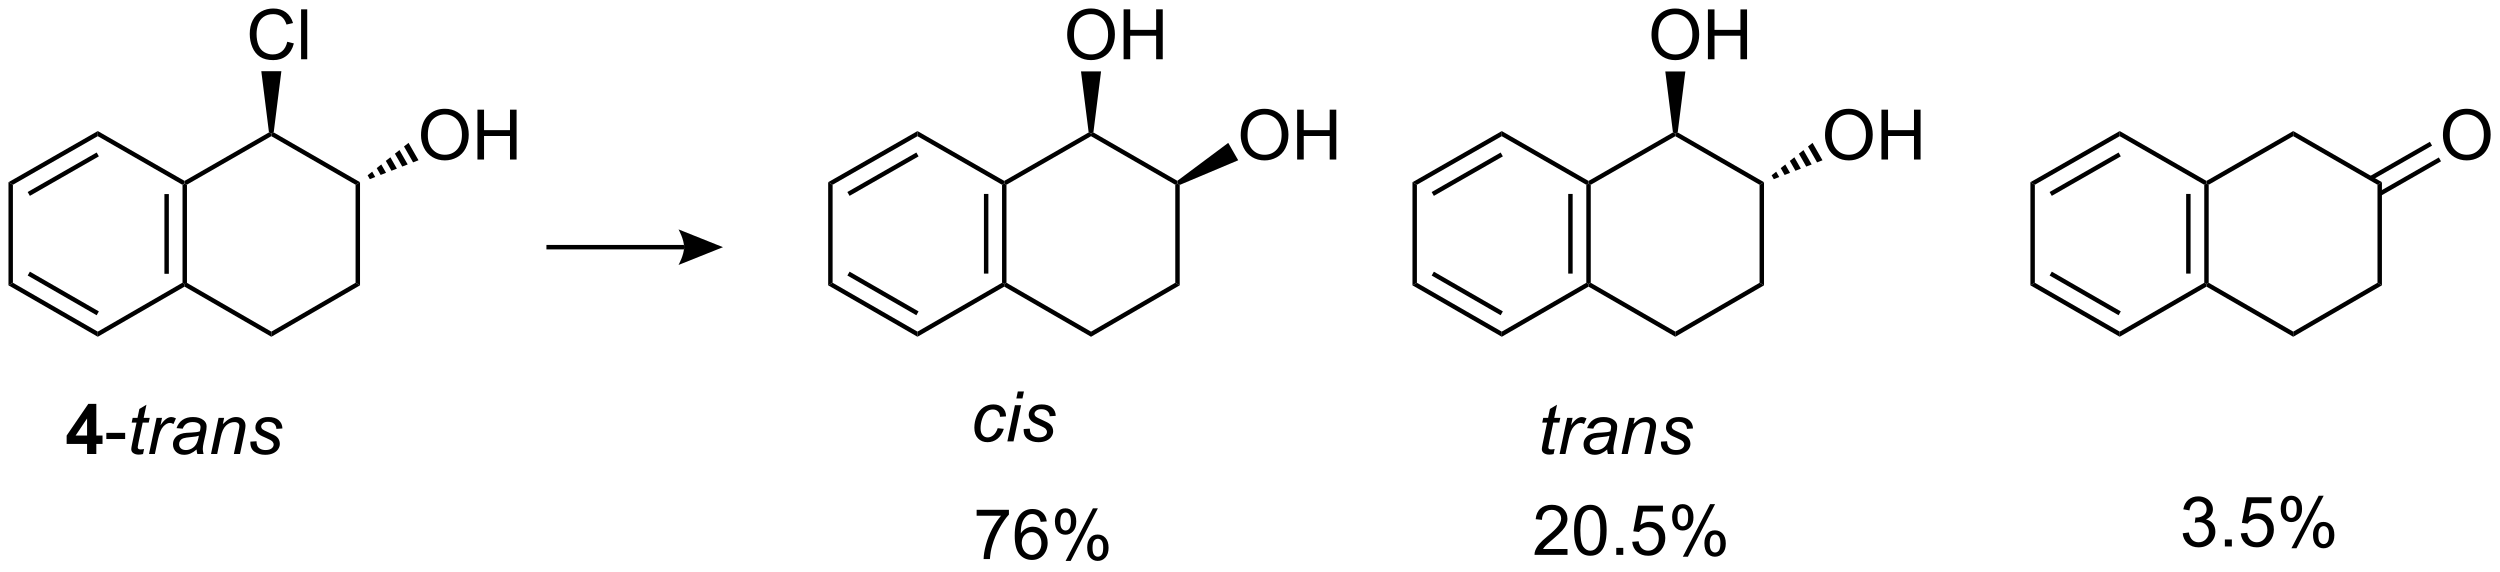 <?xml version="1.0" encoding="UTF-8"?>
<!DOCTYPE svg PUBLIC '-//W3C//DTD SVG 1.0//EN'
          'http://www.w3.org/TR/2001/REC-SVG-20010904/DTD/svg10.dtd'>
<svg stroke-dasharray="none" shape-rendering="auto" xmlns="http://www.w3.org/2000/svg" font-family="'Dialog'" text-rendering="auto" width="787" fill-opacity="1" color-interpolation="auto" color-rendering="auto" preserveAspectRatio="xMidYMid meet" font-size="12px" viewBox="0 0 787 180" fill="black" xmlns:xlink="http://www.w3.org/1999/xlink" stroke="black" image-rendering="auto" stroke-miterlimit="10" stroke-linecap="square" stroke-linejoin="miter" font-style="normal" stroke-width="1" height="180" stroke-dashoffset="0" font-weight="normal" stroke-opacity="1"
><!--Generated by the Batik Graphics2D SVG Generator--><defs id="genericDefs"
  /><g
  ><defs id="defs1"
    ><clipPath clipPathUnits="userSpaceOnUse" id="clipPath1"
      ><path d="M0.633 1.598 L295.647 1.598 L295.647 68.813 L0.633 68.813 L0.633 1.598 Z"
      /></clipPath
      ><clipPath clipPathUnits="userSpaceOnUse" id="clipPath2"
      ><path d="M29.231 14.848 L29.231 80.194 L316.042 80.194 L316.042 14.848 Z"
      /></clipPath
    ></defs
    ><g transform="scale(2.667,2.667) translate(-0.633,-1.598) matrix(1.029,0,0,1.029,-29.434,-13.675)"
    ><path d="M50.157 36.05 L50.412 35.903 L50.667 36.05 L50.667 47.299 L50.412 47.446 L50.157 47.299 ZM48.079 37.105 L48.079 46.247 L48.589 46.247 L48.589 37.105 Z" stroke="none" clip-path="url(#clipPath2)"
    /></g
    ><g transform="matrix(2.743,0,0,2.743,-80.179,-40.727)"
    ><path d="M50.412 47.741 L50.412 47.446 L50.667 47.299 L60.37 52.907 L60.37 53.497 Z" stroke="none" clip-path="url(#clipPath2)"
    /></g
    ><g transform="matrix(2.743,0,0,2.743,-80.179,-40.727)"
    ><path d="M60.37 53.497 L60.37 52.907 L70.038 47.299 L70.548 47.593 Z" stroke="none" clip-path="url(#clipPath2)"
    /></g
    ><g transform="matrix(2.743,0,0,2.743,-80.179,-40.727)"
    ><path d="M70.548 47.593 L70.038 47.299 L70.038 36.05 L70.548 35.755 Z" stroke="none" clip-path="url(#clipPath2)"
    /></g
    ><g transform="matrix(2.743,0,0,2.743,-80.179,-40.727)"
    ><path d="M70.548 35.755 L70.038 36.05 L60.37 30.476 L60.37 30.182 L60.642 30.044 Z" stroke="none" clip-path="url(#clipPath2)"
    /></g
    ><g transform="matrix(2.743,0,0,2.743,-80.179,-40.727)"
    ><path d="M50.667 36.05 L50.412 35.903 L50.412 35.608 L60.098 30.044 L60.37 30.182 L60.37 30.476 Z" stroke="none" clip-path="url(#clipPath2)"
    /></g
    ><g transform="matrix(2.743,0,0,2.743,-80.179,-40.727)"
    ><path d="M62.198 19.64 L62.956 19.831 Q62.719 20.765 62.099 21.258 Q61.479 21.747 60.586 21.747 Q59.659 21.747 59.078 21.37 Q58.5 20.992 58.196 20.279 Q57.893 19.562 57.893 18.742 Q57.893 17.846 58.235 17.182 Q58.578 16.515 59.209 16.169 Q59.839 15.823 60.597 15.823 Q61.456 15.823 62.042 16.26 Q62.628 16.698 62.86 17.492 L62.112 17.666 Q61.914 17.041 61.534 16.758 Q61.157 16.471 60.581 16.471 Q59.922 16.471 59.477 16.789 Q59.034 17.104 58.854 17.638 Q58.675 18.172 58.675 18.737 Q58.675 19.469 58.888 20.013 Q59.102 20.557 59.55 20.828 Q60 21.096 60.524 21.096 Q61.159 21.096 61.599 20.729 Q62.042 20.362 62.198 19.64 ZM63.785 21.648 L63.785 15.922 L64.489 15.922 L64.489 21.648 L63.785 21.648 Z" stroke="none" clip-path="url(#clipPath2)"
    /></g
    ><g transform="matrix(2.743,0,0,2.743,-80.179,-40.727)"
    ><path d="M60.642 30.044 L60.37 30.182 L60.098 30.044 L59.219 23.018 L61.521 23.018 Z" stroke="none" clip-path="url(#clipPath2)"
    /></g
    ><g transform="matrix(2.743,0,0,2.743,-80.179,-40.727)"
    ><path d="M77.549 30.368 Q77.549 28.941 78.315 28.136 Q79.08 27.329 80.291 27.329 Q81.083 27.329 81.718 27.709 Q82.356 28.087 82.69 28.764 Q83.026 29.441 83.026 30.3 Q83.026 31.173 82.674 31.86 Q82.323 32.548 81.677 32.902 Q81.033 33.256 80.286 33.256 Q79.479 33.256 78.841 32.865 Q78.205 32.472 77.877 31.798 Q77.549 31.12 77.549 30.368 ZM78.33 30.378 Q78.33 31.415 78.885 32.011 Q79.442 32.605 80.283 32.605 Q81.138 32.605 81.69 32.003 Q82.244 31.402 82.244 30.298 Q82.244 29.597 82.007 29.076 Q81.77 28.555 81.315 28.269 Q80.862 27.98 80.294 27.98 Q79.489 27.98 78.908 28.535 Q78.33 29.087 78.33 30.378 ZM84.024 33.157 L84.024 27.43 L84.782 27.43 L84.782 29.782 L87.759 29.782 L87.759 27.43 L88.516 27.43 L88.516 33.157 L87.759 33.157 L87.759 30.456 L84.782 30.456 L84.782 33.157 L84.024 33.157 Z" stroke="none" clip-path="url(#clipPath2)"
    /></g
    ><g transform="matrix(2.743,0,0,2.743,-80.179,-40.727)"
    ><path d="M71.421 34.963 L71.943 34.55 L72.295 35.165 L71.674 35.406 ZM72.464 34.136 L72.986 33.723 L73.536 34.684 L72.916 34.925 ZM73.508 33.309 L74.03 32.896 L74.778 34.203 L74.157 34.443 ZM74.552 32.483 L75.073 32.069 L76.019 33.721 L75.398 33.962 ZM75.595 31.656 L76.117 31.243 L77.26 33.24 L76.64 33.481 Z" stroke="none" clip-path="url(#clipPath2)"
    /></g
    ><g transform="matrix(2.743,0,0,2.743,-80.179,-40.727)"
    ><path d="M50.412 35.608 L50.412 35.903 L50.157 36.05 L40.451 30.476 L40.452 29.888 Z" stroke="none" clip-path="url(#clipPath2)"
    /></g
    ><g transform="matrix(2.743,0,0,2.743,-80.179,-40.727)"
    ><path d="M40.452 29.888 L40.451 30.476 L30.713 36.05 L30.203 35.755 ZM40.323 32.35 L32.404 36.883 L32.658 37.326 L40.576 32.792 Z" stroke="none" clip-path="url(#clipPath2)"
    /></g
    ><g transform="matrix(2.743,0,0,2.743,-80.179,-40.727)"
    ><path d="M30.203 35.755 L30.713 36.05 L30.713 47.299 L30.203 47.594 Z" stroke="none" clip-path="url(#clipPath2)"
    /></g
    ><g transform="matrix(2.743,0,0,2.743,-80.179,-40.727)"
    ><path d="M30.203 47.594 L30.713 47.299 L40.451 52.907 L40.452 53.496 ZM32.407 46.468 L40.322 51.027 L40.577 50.584 L32.661 46.025 Z" stroke="none" clip-path="url(#clipPath2)"
    /></g
    ><g transform="matrix(2.743,0,0,2.743,-80.179,-40.727)"
    ><path d="M50.157 47.299 L50.412 47.446 L50.412 47.741 L40.452 53.496 L40.451 52.907 Z" stroke="none" clip-path="url(#clipPath2)"
    /></g
    ><g transform="matrix(2.743,0,0,2.743,-80.179,-40.727)"
    ><path d="M91.941 43.47 L107.74 43.47 L107.74 42.959 L91.941 42.959 ZM112.204 43.215 L107.102 45.255 C107.102 45.255 107.74 44.107 107.74 43.215 C107.74 42.322 107.102 41.174 107.102 41.174 Z" stroke="none" clip-path="url(#clipPath2)"
    /></g
    ><g transform="matrix(2.743,0,0,2.743,-80.179,-40.727)"
    ><path d="M144.229 36.05 L144.484 35.903 L144.739 36.05 L144.739 47.299 L144.484 47.446 L144.229 47.299 ZM142.151 37.106 L142.151 46.247 L142.661 46.247 L142.661 37.106 Z" stroke="none" clip-path="url(#clipPath2)"
    /></g
    ><g transform="matrix(2.743,0,0,2.743,-80.179,-40.727)"
    ><path d="M144.484 47.741 L144.484 47.446 L144.739 47.299 L154.442 52.907 L154.442 53.497 Z" stroke="none" clip-path="url(#clipPath2)"
    /></g
    ><g transform="matrix(2.743,0,0,2.743,-80.179,-40.727)"
    ><path d="M154.442 53.497 L154.442 52.907 L164.11 47.299 L164.62 47.593 Z" stroke="none" clip-path="url(#clipPath2)"
    /></g
    ><g transform="matrix(2.743,0,0,2.743,-80.179,-40.727)"
    ><path d="M164.62 47.593 L164.11 47.299 L164.11 36.05 L164.365 35.903 L164.62 36.07 Z" stroke="none" clip-path="url(#clipPath2)"
    /></g
    ><g transform="matrix(2.743,0,0,2.743,-80.179,-40.727)"
    ><path d="M164.349 35.599 L164.365 35.903 L164.11 36.05 L154.442 30.479 L154.442 30.185 L154.714 30.047 Z" stroke="none" clip-path="url(#clipPath2)"
    /></g
    ><g transform="matrix(2.743,0,0,2.743,-80.179,-40.727)"
    ><path d="M144.739 36.05 L144.484 35.903 L144.484 35.608 L154.17 30.047 L154.442 30.185 L154.442 30.479 Z" stroke="none" clip-path="url(#clipPath2)"
    /></g
    ><g transform="matrix(2.743,0,0,2.743,-80.179,-40.727)"
    ><path d="M151.705 18.859 Q151.705 17.432 152.471 16.628 Q153.237 15.82 154.447 15.82 Q155.239 15.82 155.875 16.2 Q156.512 16.578 156.846 17.255 Q157.182 17.932 157.182 18.791 Q157.182 19.664 156.83 20.351 Q156.479 21.039 155.833 21.393 Q155.19 21.747 154.442 21.747 Q153.635 21.747 152.997 21.357 Q152.362 20.963 152.033 20.289 Q151.705 19.612 151.705 18.859 ZM152.487 18.87 Q152.487 19.906 153.041 20.503 Q153.598 21.096 154.44 21.096 Q155.294 21.096 155.846 20.495 Q156.4 19.893 156.4 18.789 Q156.4 18.088 156.164 17.568 Q155.927 17.047 155.471 16.76 Q155.018 16.471 154.45 16.471 Q153.645 16.471 153.065 17.026 Q152.487 17.578 152.487 18.87 ZM158.18 21.648 L158.18 15.922 L158.938 15.922 L158.938 18.273 L161.915 18.273 L161.915 15.922 L162.673 15.922 L162.673 21.648 L161.915 21.648 L161.915 18.948 L158.938 18.948 L158.938 21.648 L158.18 21.648 Z" stroke="none" clip-path="url(#clipPath2)"
    /></g
    ><g transform="matrix(2.743,0,0,2.743,-80.179,-40.727)"
    ><path d="M154.714 30.047 L154.442 30.185 L154.17 30.047 L153.291 23.044 L155.593 23.044 Z" stroke="none" clip-path="url(#clipPath2)"
    /></g
    ><g transform="matrix(2.743,0,0,2.743,-80.179,-40.727)"
    ><path d="M171.621 30.371 Q171.621 28.944 172.387 28.139 Q173.153 27.332 174.363 27.332 Q175.155 27.332 175.791 27.712 Q176.429 28.089 176.762 28.767 Q177.098 29.444 177.098 30.303 Q177.098 31.175 176.746 31.863 Q176.395 32.55 175.749 32.904 Q175.106 33.259 174.358 33.259 Q173.551 33.259 172.913 32.868 Q172.278 32.475 171.949 31.8 Q171.621 31.123 171.621 30.371 ZM172.403 30.381 Q172.403 31.418 172.957 32.014 Q173.514 32.608 174.356 32.608 Q175.21 32.608 175.762 32.006 Q176.316 31.404 176.316 30.3 Q176.316 29.6 176.08 29.079 Q175.843 28.558 175.387 28.272 Q174.934 27.983 174.366 27.983 Q173.561 27.983 172.981 28.537 Q172.403 29.089 172.403 30.381 ZM178.096 33.16 L178.096 27.433 L178.854 27.433 L178.854 29.785 L181.831 29.785 L181.831 27.433 L182.589 27.433 L182.589 33.16 L181.831 33.16 L181.831 30.459 L178.854 30.459 L178.854 33.16 L178.096 33.16 Z" stroke="none" clip-path="url(#clipPath2)"
    /></g
    ><g transform="matrix(2.743,0,0,2.743,-80.179,-40.727)"
    ><path d="M164.62 36.07 L164.365 35.903 L164.349 35.599 L170.189 31.244 L171.332 33.242 Z" stroke="none" clip-path="url(#clipPath2)"
    /></g
    ><g transform="matrix(2.743,0,0,2.743,-80.179,-40.727)"
    ><path d="M144.484 35.608 L144.484 35.903 L144.229 36.05 L134.523 30.479 L134.524 29.891 Z" stroke="none" clip-path="url(#clipPath2)"
    /></g
    ><g transform="matrix(2.743,0,0,2.743,-80.179,-40.727)"
    ><path d="M134.524 29.891 L134.523 30.479 L124.785 36.051 L124.275 35.755 ZM134.395 32.352 L126.476 36.883 L126.73 37.326 L134.649 32.795 Z" stroke="none" clip-path="url(#clipPath2)"
    /></g
    ><g transform="matrix(2.743,0,0,2.743,-80.179,-40.727)"
    ><path d="M124.275 35.755 L124.785 36.051 L124.785 47.299 L124.275 47.594 Z" stroke="none" clip-path="url(#clipPath2)"
    /></g
    ><g transform="matrix(2.743,0,0,2.743,-80.179,-40.727)"
    ><path d="M124.275 47.594 L124.785 47.299 L134.523 52.907 L134.524 53.496 ZM126.479 46.468 L134.394 51.027 L134.649 50.584 L126.734 46.025 Z" stroke="none" clip-path="url(#clipPath2)"
    /></g
    ><g transform="matrix(2.743,0,0,2.743,-80.179,-40.727)"
    ><path d="M144.229 47.299 L144.484 47.446 L144.484 47.741 L134.524 53.496 L134.523 52.907 Z" stroke="none" clip-path="url(#clipPath2)"
    /></g
    ><g transform="matrix(2.743,0,0,2.743,-80.179,-40.727)"
    ><path d="M211.283 36.053 L211.539 35.905 L211.794 36.053 L211.794 47.302 L211.539 47.449 L211.283 47.302 ZM209.206 37.108 L209.206 46.25 L209.716 46.25 L209.716 37.108 Z" stroke="none" clip-path="url(#clipPath2)"
    /></g
    ><g transform="matrix(2.743,0,0,2.743,-80.179,-40.727)"
    ><path d="M211.539 47.744 L211.539 47.449 L211.794 47.302 L221.499 52.907 L221.5 53.497 Z" stroke="none" clip-path="url(#clipPath2)"
    /></g
    ><g transform="matrix(2.743,0,0,2.743,-80.179,-40.727)"
    ><path d="M221.5 53.497 L221.499 52.907 L231.167 47.302 L231.677 47.596 Z" stroke="none" clip-path="url(#clipPath2)"
    /></g
    ><g transform="matrix(2.743,0,0,2.743,-80.179,-40.727)"
    ><path d="M231.677 47.596 L231.167 47.302 L231.167 36.053 L231.677 35.758 Z" stroke="none" clip-path="url(#clipPath2)"
    /></g
    ><g transform="matrix(2.743,0,0,2.743,-80.179,-40.727)"
    ><path d="M231.677 35.758 L231.167 36.053 L221.499 30.479 L221.499 30.185 L221.772 30.047 Z" stroke="none" clip-path="url(#clipPath2)"
    /></g
    ><g transform="matrix(2.743,0,0,2.743,-80.179,-40.727)"
    ><path d="M211.794 36.053 L211.539 35.905 L211.539 35.611 L221.227 30.047 L221.499 30.185 L221.499 30.479 Z" stroke="none" clip-path="url(#clipPath2)"
    /></g
    ><g transform="matrix(2.743,0,0,2.743,-80.179,-40.727)"
    ><path d="M218.762 18.862 Q218.762 17.435 219.528 16.63 Q220.294 15.823 221.505 15.823 Q222.296 15.823 222.932 16.203 Q223.57 16.581 223.903 17.258 Q224.239 17.935 224.239 18.794 Q224.239 19.667 223.887 20.354 Q223.536 21.042 222.89 21.396 Q222.247 21.75 221.499 21.75 Q220.692 21.75 220.054 21.359 Q219.419 20.966 219.09 20.292 Q218.762 19.614 218.762 18.862 ZM219.544 18.872 Q219.544 19.909 220.098 20.505 Q220.655 21.099 221.497 21.099 Q222.351 21.099 222.903 20.497 Q223.458 19.896 223.458 18.792 Q223.458 18.091 223.221 17.57 Q222.984 17.049 222.528 16.763 Q222.075 16.474 221.507 16.474 Q220.702 16.474 220.122 17.029 Q219.544 17.581 219.544 18.872 ZM225.238 21.651 L225.238 15.924 L225.995 15.924 L225.995 18.276 L228.972 18.276 L228.972 15.924 L229.73 15.924 L229.73 21.651 L228.972 21.651 L228.972 18.951 L225.995 18.951 L225.995 21.651 L225.238 21.651 Z" stroke="none" clip-path="url(#clipPath2)"
    /></g
    ><g transform="matrix(2.743,0,0,2.743,-80.179,-40.727)"
    ><path d="M221.772 30.047 L221.499 30.185 L221.227 30.047 L220.348 23.047 L222.65 23.047 Z" stroke="none" clip-path="url(#clipPath2)"
    /></g
    ><g transform="matrix(2.743,0,0,2.743,-80.179,-40.727)"
    ><path d="M238.678 30.371 Q238.678 28.944 239.444 28.139 Q240.21 27.332 241.421 27.332 Q242.212 27.332 242.848 27.712 Q243.486 28.089 243.819 28.767 Q244.155 29.444 244.155 30.303 Q244.155 31.175 243.803 31.863 Q243.452 32.55 242.806 32.904 Q242.163 33.259 241.415 33.259 Q240.608 33.259 239.97 32.868 Q239.335 32.475 239.006 31.8 Q238.678 31.123 238.678 30.371 ZM239.46 30.381 Q239.46 31.418 240.014 32.014 Q240.571 32.608 241.413 32.608 Q242.267 32.608 242.819 32.006 Q243.374 31.404 243.374 30.3 Q243.374 29.6 243.137 29.079 Q242.9 28.558 242.444 28.272 Q241.991 27.983 241.423 27.983 Q240.618 27.983 240.038 28.537 Q239.46 29.089 239.46 30.381 ZM245.154 33.16 L245.154 27.433 L245.911 27.433 L245.911 29.785 L248.888 29.785 L248.888 27.433 L249.646 27.433 L249.646 33.16 L248.888 33.16 L248.888 30.459 L245.911 30.459 L245.911 33.16 L245.154 33.16 Z" stroke="none" clip-path="url(#clipPath2)"
    /></g
    ><g transform="matrix(2.743,0,0,2.743,-80.179,-40.727)"
    ><path d="M232.55 34.966 L233.072 34.552 L233.424 35.168 L232.804 35.408 ZM233.594 34.139 L234.115 33.726 L234.666 34.687 L234.045 34.927 ZM234.637 33.312 L235.159 32.899 L235.907 34.205 L235.286 34.446 ZM235.681 32.486 L236.202 32.072 L237.148 33.724 L236.528 33.965 ZM236.724 31.659 L237.246 31.245 L238.39 33.243 L237.769 33.483 Z" stroke="none" clip-path="url(#clipPath2)"
    /></g
    ><g transform="matrix(2.743,0,0,2.743,-80.179,-40.727)"
    ><path d="M211.539 35.611 L211.539 35.905 L211.283 36.053 L201.58 30.479 L201.581 29.891 Z" stroke="none" clip-path="url(#clipPath2)"
    /></g
    ><g transform="matrix(2.743,0,0,2.743,-80.179,-40.727)"
    ><path d="M201.581 29.891 L201.58 30.479 L191.843 36.053 L191.332 35.758 ZM201.452 32.353 L193.533 36.886 L193.787 37.328 L201.706 32.795 Z" stroke="none" clip-path="url(#clipPath2)"
    /></g
    ><g transform="matrix(2.743,0,0,2.743,-80.179,-40.727)"
    ><path d="M191.332 35.758 L191.843 36.053 L191.843 47.301 L191.332 47.596 Z" stroke="none" clip-path="url(#clipPath2)"
    /></g
    ><g transform="matrix(2.743,0,0,2.743,-80.179,-40.727)"
    ><path d="M191.332 47.596 L191.843 47.301 L201.58 52.907 L201.581 53.496 ZM193.536 46.47 L201.451 51.027 L201.706 50.585 L193.79 46.028 Z" stroke="none" clip-path="url(#clipPath2)"
    /></g
    ><g transform="matrix(2.743,0,0,2.743,-80.179,-40.727)"
    ><path d="M211.283 47.302 L211.539 47.449 L211.539 47.744 L201.581 53.496 L201.58 52.907 Z" stroke="none" clip-path="url(#clipPath2)"
    /></g
    ><g transform="matrix(2.743,0,0,2.743,-80.179,-40.727)"
    ><path d="M282.201 36.05 L282.456 35.903 L282.711 36.05 L282.711 47.299 L282.456 47.446 L282.201 47.299 ZM280.123 37.105 L280.123 46.247 L280.633 46.247 L280.633 37.105 Z" stroke="none" clip-path="url(#clipPath2)"
    /></g
    ><g transform="matrix(2.743,0,0,2.743,-80.179,-40.727)"
    ><path d="M282.456 47.741 L282.456 47.446 L282.711 47.299 L292.414 52.907 L292.414 53.497 Z" stroke="none" clip-path="url(#clipPath2)"
    /></g
    ><g transform="matrix(2.743,0,0,2.743,-80.179,-40.727)"
    ><path d="M292.414 53.497 L292.414 52.907 L302.082 47.299 L302.592 47.593 Z" stroke="none" clip-path="url(#clipPath2)"
    /></g
    ><g transform="matrix(2.743,0,0,2.743,-80.179,-40.727)"
    ><path d="M302.592 47.593 L302.082 47.299 L302.082 36.05 L302.592 35.755 Z" stroke="none" clip-path="url(#clipPath2)"
    /></g
    ><g transform="matrix(2.743,0,0,2.743,-80.179,-40.727)"
    ><path d="M302.592 35.755 L302.082 36.05 L292.414 30.476 L292.414 29.888 Z" stroke="none" clip-path="url(#clipPath2)"
    /></g
    ><g transform="matrix(2.743,0,0,2.743,-80.179,-40.727)"
    ><path d="M282.711 36.05 L282.456 35.903 L282.456 35.608 L292.414 29.888 L292.414 30.476 Z" stroke="none" clip-path="url(#clipPath2)"
    /></g
    ><g transform="matrix(2.743,0,0,2.743,-80.179,-40.727)"
    ><path d="M309.593 30.368 Q309.593 28.941 310.359 28.136 Q311.124 27.329 312.335 27.329 Q313.127 27.329 313.762 27.709 Q314.4 28.087 314.734 28.764 Q315.07 29.441 315.07 30.3 Q315.07 31.173 314.718 31.86 Q314.367 32.548 313.721 32.902 Q313.077 33.256 312.33 33.256 Q311.523 33.256 310.885 32.865 Q310.249 32.472 309.921 31.798 Q309.593 31.12 309.593 30.368 ZM310.374 30.378 Q310.374 31.415 310.929 32.011 Q311.486 32.605 312.327 32.605 Q313.182 32.605 313.734 32.003 Q314.288 31.402 314.288 30.298 Q314.288 29.597 314.051 29.076 Q313.815 28.555 313.359 28.269 Q312.906 27.98 312.338 27.98 Q311.533 27.98 310.952 28.535 Q310.374 29.087 310.374 30.378 Z" stroke="none" clip-path="url(#clipPath2)"
    /></g
    ><g transform="matrix(2.743,0,0,2.743,-80.179,-40.727)"
    ><path d="M302.464 37.318 L309.374 33.362 L309.121 32.919 L302.21 36.875 ZM301.425 35.525 L308.345 31.563 L308.091 31.121 L301.171 35.082 Z" stroke="none" clip-path="url(#clipPath2)"
    /></g
    ><g transform="matrix(2.743,0,0,2.743,-80.179,-40.727)"
    ><path d="M282.456 35.608 L282.456 35.903 L282.201 36.05 L272.498 30.476 L272.498 29.888 Z" stroke="none" clip-path="url(#clipPath2)"
    /></g
    ><g transform="matrix(2.743,0,0,2.743,-80.179,-40.727)"
    ><path d="M272.498 29.888 L272.498 30.476 L262.76 36.051 L262.25 35.755 ZM272.37 32.35 L264.451 36.883 L264.704 37.326 L272.623 32.793 Z" stroke="none" clip-path="url(#clipPath2)"
    /></g
    ><g transform="matrix(2.743,0,0,2.743,-80.179,-40.727)"
    ><path d="M262.25 35.755 L262.76 36.051 L262.76 47.299 L262.25 47.594 Z" stroke="none" clip-path="url(#clipPath2)"
    /></g
    ><g transform="matrix(2.743,0,0,2.743,-80.179,-40.727)"
    ><path d="M262.25 47.594 L262.76 47.299 L272.498 52.907 L272.498 53.496 ZM264.454 46.468 L272.369 51.026 L272.624 50.584 L264.708 46.025 Z" stroke="none" clip-path="url(#clipPath2)"
    /></g
    ><g transform="matrix(2.743,0,0,2.743,-80.179,-40.727)"
    ><path d="M282.201 47.299 L282.456 47.446 L282.456 47.741 L272.498 53.496 L272.498 52.907 Z" stroke="none" clip-path="url(#clipPath2)"
    /></g
    ><g transform="matrix(2.743,0,0,2.743,-80.179,-40.727)"
    ><path d="M143.732 63.989 L144.437 64.065 Q144.172 64.841 143.682 65.218 Q143.192 65.596 142.567 65.596 Q141.891 65.596 141.471 65.158 Q141.052 64.721 141.052 63.934 Q141.052 63.255 141.32 62.599 Q141.591 61.942 142.091 61.601 Q142.594 61.26 143.239 61.26 Q143.906 61.26 144.297 61.638 Q144.687 62.013 144.687 62.635 L143.992 62.682 Q143.989 62.286 143.763 62.065 Q143.539 61.841 143.172 61.841 Q142.747 61.841 142.435 62.111 Q142.122 62.38 141.942 62.929 Q141.766 63.479 141.766 63.986 Q141.766 64.518 142 64.783 Q142.234 65.049 142.578 65.049 Q142.922 65.049 143.237 64.789 Q143.552 64.525 143.732 63.989 ZM145.872 60.575 L146.039 59.776 L146.742 59.776 L146.575 60.575 L145.872 60.575 ZM144.841 65.502 L145.708 61.354 L146.414 61.354 L145.547 65.502 L144.841 65.502 ZM146.712 64.083 L147.418 64.041 Q147.418 64.346 147.512 64.562 Q147.605 64.775 147.858 64.914 Q148.111 65.049 148.446 65.049 Q148.915 65.049 149.15 64.862 Q149.384 64.674 149.384 64.419 Q149.384 64.237 149.243 64.072 Q149.097 63.908 148.538 63.669 Q147.978 63.427 147.821 63.33 Q147.558 63.169 147.426 62.953 Q147.293 62.736 147.293 62.455 Q147.293 61.963 147.683 61.611 Q148.074 61.26 148.777 61.26 Q149.558 61.26 149.967 61.622 Q150.376 61.981 150.392 62.572 L149.699 62.619 Q149.683 62.244 149.433 62.026 Q149.183 61.807 148.728 61.807 Q148.361 61.807 148.157 61.976 Q147.954 62.143 147.954 62.338 Q147.954 62.533 148.129 62.682 Q148.246 62.783 148.736 62.994 Q149.548 63.346 149.759 63.549 Q150.095 63.872 150.095 64.338 Q150.095 64.645 149.905 64.942 Q149.715 65.239 149.327 65.419 Q148.939 65.596 148.41 65.596 Q147.691 65.596 147.189 65.239 Q146.683 64.885 146.712 64.083 Z" stroke="none" clip-path="url(#clipPath2)"
    /></g
    ><g transform="matrix(2.743,0,0,2.743,-80.179,-40.727)"
    ><path d="M207.648 66.375 L207.53 66.956 Q207.275 67.021 207.038 67.021 Q206.616 67.021 206.366 66.812 Q206.179 66.656 206.179 66.388 Q206.179 66.25 206.28 65.758 L206.783 63.349 L206.226 63.349 L206.338 62.802 L206.898 62.802 L207.111 61.781 L207.921 61.294 L207.603 62.802 L208.299 62.802 L208.181 63.349 L207.491 63.349 L207.01 65.641 Q206.921 66.078 206.921 66.164 Q206.921 66.289 206.991 66.357 Q207.064 66.422 207.228 66.422 Q207.463 66.422 207.648 66.375 ZM208.217 66.951 L209.084 62.802 L209.709 62.802 L209.534 63.648 Q209.855 63.169 210.159 62.94 Q210.467 62.708 210.787 62.708 Q210.998 62.708 211.308 62.859 L211.019 63.516 Q210.834 63.383 210.615 63.383 Q210.245 63.383 209.855 63.797 Q209.464 64.211 209.24 65.286 L208.888 66.951 L208.217 66.951 ZM213.678 66.435 Q213.31 66.75 212.969 66.898 Q212.631 67.044 212.245 67.044 Q211.67 67.044 211.318 66.706 Q210.967 66.367 210.967 65.841 Q210.967 65.492 211.125 65.227 Q211.284 64.958 211.545 64.797 Q211.808 64.633 212.185 64.562 Q212.425 64.516 213.089 64.49 Q213.756 64.461 214.045 64.349 Q214.128 64.06 214.128 63.867 Q214.128 63.622 213.948 63.482 Q213.701 63.286 213.23 63.286 Q212.784 63.286 212.5 63.484 Q212.217 63.68 212.089 64.044 L211.373 63.982 Q211.592 63.365 212.065 63.036 Q212.542 62.708 213.263 62.708 Q214.034 62.708 214.482 63.075 Q214.826 63.349 214.826 63.786 Q214.826 64.117 214.73 64.555 L214.498 65.586 Q214.388 66.078 214.388 66.388 Q214.388 66.583 214.474 66.951 L213.761 66.951 Q213.701 66.747 213.678 66.435 ZM213.94 64.849 Q213.792 64.906 213.62 64.938 Q213.451 64.969 213.053 65.005 Q212.435 65.06 212.18 65.143 Q211.928 65.227 211.797 65.411 Q211.67 65.594 211.67 65.818 Q211.67 66.115 211.875 66.307 Q212.081 66.497 212.459 66.497 Q212.81 66.497 213.133 66.312 Q213.459 66.125 213.646 65.794 Q213.834 65.461 213.94 64.849 ZM215.33 66.951 L216.197 62.802 L216.838 62.802 L216.687 63.523 Q217.103 63.099 217.465 62.904 Q217.83 62.708 218.21 62.708 Q218.713 62.708 218.999 62.982 Q219.288 63.255 219.288 63.711 Q219.288 63.943 219.187 64.438 L218.658 66.951 L217.952 66.951 L218.502 64.32 Q218.585 63.938 218.585 63.755 Q218.585 63.547 218.442 63.419 Q218.299 63.289 218.03 63.289 Q217.486 63.289 217.062 63.68 Q216.64 64.07 216.439 65.021 L216.038 66.951 L215.33 66.951 ZM219.847 65.531 L220.553 65.49 Q220.553 65.794 220.646 66.01 Q220.74 66.224 220.993 66.362 Q221.245 66.497 221.581 66.497 Q222.05 66.497 222.284 66.31 Q222.519 66.122 222.519 65.867 Q222.519 65.685 222.378 65.521 Q222.232 65.357 221.672 65.117 Q221.112 64.875 220.956 64.779 Q220.693 64.617 220.56 64.401 Q220.428 64.185 220.428 63.904 Q220.428 63.411 220.818 63.06 Q221.209 62.708 221.912 62.708 Q222.693 62.708 223.102 63.07 Q223.511 63.43 223.526 64.021 L222.834 64.068 Q222.818 63.693 222.568 63.474 Q222.318 63.255 221.862 63.255 Q221.495 63.255 221.292 63.425 Q221.089 63.591 221.089 63.786 Q221.089 63.982 221.263 64.13 Q221.381 64.232 221.87 64.443 Q222.683 64.794 222.894 64.997 Q223.23 65.32 223.23 65.786 Q223.23 66.094 223.04 66.391 Q222.849 66.688 222.461 66.867 Q222.073 67.044 221.545 67.044 Q220.826 67.044 220.323 66.688 Q219.818 66.333 219.847 65.531 Z" stroke="none" clip-path="url(#clipPath2)"
    /></g
    ><g transform="matrix(2.743,0,0,2.743,-80.179,-40.727)"
    ><path d="M141.314 74.034 L141.314 73.357 L145.019 73.357 L145.019 73.904 Q144.472 74.488 143.936 75.454 Q143.399 76.417 143.105 77.436 Q142.894 78.154 142.837 79.011 L142.113 79.011 Q142.126 78.334 142.379 77.378 Q142.634 76.42 143.108 75.532 Q143.582 74.644 144.118 74.034 L141.314 74.034 ZM149.364 74.686 L148.664 74.74 Q148.57 74.326 148.398 74.139 Q148.114 73.839 147.695 73.839 Q147.359 73.839 147.107 74.027 Q146.773 74.269 146.58 74.735 Q146.39 75.198 146.382 76.058 Q146.638 75.67 147.005 75.482 Q147.372 75.295 147.773 75.295 Q148.476 75.295 148.971 75.813 Q149.466 76.331 149.466 77.152 Q149.466 77.691 149.232 78.154 Q149 78.615 148.594 78.863 Q148.187 79.11 147.672 79.11 Q146.794 79.11 146.239 78.464 Q145.685 77.816 145.685 76.331 Q145.685 74.67 146.297 73.917 Q146.833 73.261 147.739 73.261 Q148.414 73.261 148.846 73.641 Q149.278 74.019 149.364 74.686 ZM146.492 77.154 Q146.492 77.519 146.645 77.852 Q146.802 78.183 147.078 78.357 Q147.357 78.529 147.661 78.529 Q148.107 78.529 148.427 78.17 Q148.747 77.811 148.747 77.193 Q148.747 76.6 148.429 76.258 Q148.114 75.917 147.632 75.917 Q147.156 75.917 146.823 76.258 Q146.492 76.6 146.492 77.154 ZM150.298 74.659 Q150.298 74.045 150.605 73.615 Q150.915 73.186 151.501 73.186 Q152.04 73.186 152.392 73.571 Q152.746 73.956 152.746 74.701 Q152.746 75.428 152.389 75.821 Q152.032 76.214 151.509 76.214 Q150.988 76.214 150.642 75.829 Q150.298 75.441 150.298 74.659 ZM151.519 73.67 Q151.259 73.67 151.084 73.896 Q150.91 74.123 150.91 74.73 Q150.91 75.279 151.084 75.506 Q151.261 75.73 151.519 75.73 Q151.785 75.73 151.959 75.503 Q152.134 75.277 152.134 74.675 Q152.134 74.12 151.957 73.896 Q151.782 73.67 151.519 73.67 ZM151.524 79.222 L154.657 73.186 L155.228 73.186 L152.105 79.222 L151.524 79.222 ZM154.001 77.667 Q154.001 77.05 154.308 76.623 Q154.618 76.193 155.207 76.193 Q155.746 76.193 156.1 76.579 Q156.454 76.964 156.454 77.709 Q156.454 78.436 156.095 78.829 Q155.738 79.222 155.212 79.222 Q154.691 79.222 154.345 78.834 Q154.001 78.443 154.001 77.667 ZM155.228 76.678 Q154.962 76.678 154.787 76.904 Q154.613 77.131 154.613 77.738 Q154.613 78.284 154.787 78.511 Q154.965 78.738 155.222 78.738 Q155.493 78.738 155.665 78.511 Q155.84 78.284 155.84 77.683 Q155.84 77.128 155.662 76.904 Q155.488 76.678 155.228 76.678 Z" stroke="none" clip-path="url(#clipPath2)"
    /></g
    ><g transform="matrix(2.743,0,0,2.743,-80.179,-40.727)"
    ><path d="M209.125 77.852 L209.125 78.529 L205.339 78.529 Q205.331 78.274 205.422 78.04 Q205.565 77.654 205.883 77.279 Q206.203 76.904 206.805 76.412 Q207.737 75.646 208.065 75.198 Q208.393 74.751 208.393 74.352 Q208.393 73.935 208.094 73.649 Q207.797 73.36 207.315 73.36 Q206.807 73.36 206.503 73.665 Q206.198 73.969 206.195 74.508 L205.471 74.435 Q205.547 73.626 206.031 73.204 Q206.516 72.779 207.331 72.779 Q208.156 72.779 208.636 73.237 Q209.117 73.693 209.117 74.368 Q209.117 74.711 208.977 75.045 Q208.836 75.376 208.508 75.743 Q208.182 76.11 207.424 76.751 Q206.792 77.282 206.612 77.472 Q206.432 77.662 206.315 77.852 L209.125 77.852 ZM209.879 75.704 Q209.879 74.688 210.087 74.071 Q210.296 73.451 210.707 73.115 Q211.121 72.779 211.746 72.779 Q212.207 72.779 212.553 72.964 Q212.902 73.149 213.129 73.501 Q213.356 73.849 213.483 74.352 Q213.613 74.852 213.613 75.704 Q213.613 76.711 213.405 77.331 Q213.199 77.951 212.785 78.29 Q212.374 78.628 211.746 78.628 Q210.918 78.628 210.444 78.032 Q209.879 77.318 209.879 75.704 ZM210.6 75.704 Q210.6 77.115 210.931 77.581 Q211.262 78.047 211.746 78.047 Q212.231 78.047 212.559 77.579 Q212.889 77.11 212.889 75.704 Q212.889 74.29 212.559 73.826 Q212.231 73.36 211.738 73.36 Q211.254 73.36 210.965 73.771 Q210.6 74.295 210.6 75.704 ZM214.721 78.529 L214.721 77.727 L215.524 77.727 L215.524 78.529 L214.721 78.529 ZM216.551 77.029 L217.288 76.967 Q217.371 77.506 217.668 77.776 Q217.968 78.047 218.389 78.047 Q218.897 78.047 219.249 77.665 Q219.6 77.282 219.6 76.649 Q219.6 76.047 219.262 75.701 Q218.926 75.352 218.379 75.352 Q218.038 75.352 217.764 75.508 Q217.491 75.662 217.335 75.907 L216.676 75.821 L217.231 72.881 L220.077 72.881 L220.077 73.552 L217.793 73.552 L217.483 75.092 Q217.999 74.732 218.566 74.732 Q219.316 74.732 219.832 75.253 Q220.348 75.771 220.348 76.586 Q220.348 77.365 219.895 77.93 Q219.343 78.628 218.389 78.628 Q217.608 78.628 217.113 78.191 Q216.621 77.751 216.551 77.029 ZM221.133 74.177 Q221.133 73.563 221.44 73.133 Q221.75 72.704 222.336 72.704 Q222.875 72.704 223.227 73.089 Q223.581 73.474 223.581 74.219 Q223.581 74.946 223.224 75.339 Q222.867 75.732 222.344 75.732 Q221.823 75.732 221.477 75.347 Q221.133 74.959 221.133 74.177 ZM222.354 73.188 Q222.094 73.188 221.919 73.415 Q221.745 73.641 221.745 74.248 Q221.745 74.797 221.919 75.024 Q222.096 75.248 222.354 75.248 Q222.62 75.248 222.794 75.021 Q222.969 74.795 222.969 74.193 Q222.969 73.638 222.792 73.415 Q222.617 73.188 222.354 73.188 ZM222.359 78.74 L225.492 72.704 L226.062 72.704 L222.94 78.74 L222.359 78.74 ZM224.836 77.185 Q224.836 76.568 225.143 76.141 Q225.453 75.711 226.042 75.711 Q226.581 75.711 226.935 76.097 Q227.289 76.482 227.289 77.227 Q227.289 77.954 226.93 78.347 Q226.573 78.74 226.047 78.74 Q225.526 78.74 225.18 78.352 Q224.836 77.961 224.836 77.185 ZM226.062 76.196 Q225.797 76.196 225.623 76.422 Q225.448 76.649 225.448 77.256 Q225.448 77.802 225.623 78.029 Q225.799 78.256 226.057 78.256 Q226.328 78.256 226.5 78.029 Q226.674 77.802 226.674 77.201 Q226.674 76.646 226.498 76.422 Q226.323 76.196 226.062 76.196 Z" stroke="none" clip-path="url(#clipPath2)"
    /></g
    ><g transform="matrix(2.743,0,0,2.743,-80.179,-40.727)"
    ><path d="M279.726 76.05 L280.429 75.956 Q280.551 76.555 280.84 76.818 Q281.132 77.081 281.551 77.081 Q282.046 77.081 282.387 76.737 Q282.731 76.393 282.731 75.885 Q282.731 75.401 282.413 75.089 Q282.098 74.773 281.609 74.773 Q281.411 74.773 281.114 74.852 L281.192 74.234 Q281.262 74.242 281.304 74.242 Q281.754 74.242 282.114 74.008 Q282.473 73.773 282.473 73.284 Q282.473 72.898 282.21 72.646 Q281.95 72.391 281.536 72.391 Q281.124 72.391 280.851 72.648 Q280.577 72.906 280.499 73.422 L279.796 73.297 Q279.926 72.589 280.382 72.201 Q280.84 71.813 281.52 71.813 Q281.989 71.813 282.382 72.013 Q282.778 72.214 282.986 72.563 Q283.195 72.909 283.195 73.3 Q283.195 73.672 282.994 73.977 Q282.796 74.281 282.405 74.461 Q282.913 74.578 283.195 74.948 Q283.476 75.315 283.476 75.87 Q283.476 76.62 282.929 77.143 Q282.382 77.664 281.546 77.664 Q280.793 77.664 280.293 77.216 Q279.796 76.766 279.726 76.05 ZM284.566 77.563 L284.566 76.76 L285.368 76.76 L285.368 77.563 L284.566 77.563 ZM286.395 76.063 L287.132 76 Q287.215 76.539 287.512 76.81 Q287.812 77.081 288.234 77.081 Q288.741 77.081 289.093 76.698 Q289.445 76.315 289.445 75.682 Q289.445 75.081 289.106 74.734 Q288.77 74.385 288.223 74.385 Q287.882 74.385 287.609 74.542 Q287.335 74.695 287.179 74.94 L286.52 74.854 L287.075 71.914 L289.921 71.914 L289.921 72.586 L287.637 72.586 L287.327 74.125 Q287.843 73.766 288.411 73.766 Q289.161 73.766 289.676 74.287 Q290.192 74.805 290.192 75.62 Q290.192 76.398 289.739 76.964 Q289.187 77.662 288.234 77.662 Q287.452 77.662 286.957 77.224 Q286.465 76.784 286.395 76.063 ZM290.977 73.211 Q290.977 72.597 291.284 72.167 Q291.594 71.737 292.18 71.737 Q292.719 71.737 293.071 72.123 Q293.425 72.508 293.425 73.253 Q293.425 73.979 293.068 74.373 Q292.711 74.766 292.188 74.766 Q291.667 74.766 291.321 74.38 Q290.977 73.992 290.977 73.211 ZM292.198 72.222 Q291.938 72.222 291.764 72.448 Q291.589 72.675 291.589 73.281 Q291.589 73.831 291.764 74.057 Q291.941 74.281 292.198 74.281 Q292.464 74.281 292.639 74.055 Q292.813 73.828 292.813 73.227 Q292.813 72.672 292.636 72.448 Q292.461 72.222 292.198 72.222 ZM292.204 77.773 L295.336 71.737 L295.907 71.737 L292.784 77.773 L292.204 77.773 ZM294.68 76.219 Q294.68 75.602 294.988 75.175 Q295.297 74.745 295.886 74.745 Q296.425 74.745 296.779 75.13 Q297.133 75.516 297.133 76.26 Q297.133 76.987 296.774 77.38 Q296.417 77.773 295.891 77.773 Q295.37 77.773 295.024 77.385 Q294.68 76.995 294.68 76.219 ZM295.907 75.229 Q295.641 75.229 295.467 75.456 Q295.292 75.682 295.292 76.289 Q295.292 76.836 295.467 77.063 Q295.644 77.289 295.901 77.289 Q296.172 77.289 296.344 77.063 Q296.519 76.836 296.519 76.234 Q296.519 75.68 296.342 75.456 Q296.167 75.229 295.907 75.229 Z" stroke="none" clip-path="url(#clipPath2)"
    /></g
    ><g transform="matrix(2.743,0,0,2.743,-80.179,-40.727)"
    ><path d="M39.223 66.951 L39.223 65.797 L36.879 65.797 L36.879 64.836 L39.364 61.2 L40.285 61.2 L40.285 64.833 L40.996 64.833 L40.996 65.797 L40.285 65.797 L40.285 66.951 L39.223 66.951 ZM39.223 64.833 L39.223 62.875 L37.908 64.833 L39.223 64.833 Z" stroke="none" clip-path="url(#clipPath2)"
    /></g
    ><g transform="matrix(2.743,0,0,2.743,-80.179,-40.727)"
    ><path d="M41.435 65.232 L41.435 64.523 L43.594 64.523 L43.594 65.232 L41.435 65.232 Z" stroke="none" clip-path="url(#clipPath2)"
    /></g
    ><g transform="matrix(2.743,0,0,2.743,-80.179,-40.727)"
    ><path d="M45.763 66.375 L45.646 66.956 Q45.391 67.021 45.154 67.021 Q44.732 67.021 44.482 66.812 Q44.295 66.656 44.295 66.388 Q44.295 66.25 44.396 65.758 L44.899 63.349 L44.342 63.349 L44.453 62.802 L45.013 62.802 L45.227 61.781 L46.037 61.294 L45.719 62.802 L46.414 62.802 L46.297 63.349 L45.607 63.349 L45.125 65.641 Q45.037 66.078 45.037 66.164 Q45.037 66.289 45.107 66.357 Q45.18 66.422 45.344 66.422 Q45.578 66.422 45.763 66.375 ZM46.332 66.951 L47.2 62.802 L47.825 62.802 L47.65 63.648 Q47.97 63.169 48.275 62.94 Q48.582 62.708 48.903 62.708 Q49.114 62.708 49.423 62.859 L49.135 63.516 Q48.95 63.383 48.731 63.383 Q48.361 63.383 47.97 63.797 Q47.58 64.211 47.356 65.286 L47.004 66.951 L46.332 66.951 ZM51.793 66.435 Q51.426 66.75 51.085 66.898 Q50.746 67.044 50.361 67.044 Q49.785 67.044 49.434 66.706 Q49.082 66.367 49.082 65.841 Q49.082 65.492 49.241 65.227 Q49.4 64.958 49.66 64.797 Q49.923 64.633 50.301 64.562 Q50.541 64.516 51.205 64.49 Q51.871 64.461 52.16 64.349 Q52.244 64.06 52.244 63.867 Q52.244 63.622 52.064 63.482 Q51.817 63.286 51.345 63.286 Q50.9 63.286 50.616 63.484 Q50.332 63.68 50.205 64.044 L49.489 63.982 Q49.707 63.365 50.181 63.036 Q50.658 62.708 51.379 62.708 Q52.15 62.708 52.598 63.075 Q52.942 63.349 52.942 63.786 Q52.942 64.117 52.845 64.555 L52.614 65.586 Q52.504 66.078 52.504 66.388 Q52.504 66.583 52.59 66.951 L51.877 66.951 Q51.817 66.747 51.793 66.435 ZM52.056 64.849 Q51.908 64.906 51.736 64.938 Q51.567 64.969 51.168 65.005 Q50.551 65.06 50.296 65.143 Q50.043 65.227 49.913 65.411 Q49.785 65.594 49.785 65.818 Q49.785 66.115 49.991 66.307 Q50.197 66.497 50.575 66.497 Q50.926 66.497 51.249 66.312 Q51.575 66.125 51.762 65.794 Q51.95 65.461 52.056 64.849 ZM53.446 66.951 L54.313 62.802 L54.953 62.802 L54.802 63.523 Q55.219 63.099 55.581 62.904 Q55.946 62.708 56.326 62.708 Q56.828 62.708 57.115 62.982 Q57.404 63.255 57.404 63.711 Q57.404 63.943 57.302 64.438 L56.774 66.951 L56.068 66.951 L56.617 64.32 Q56.701 63.938 56.701 63.755 Q56.701 63.547 56.558 63.419 Q56.414 63.289 56.146 63.289 Q55.602 63.289 55.177 63.68 Q54.756 64.07 54.555 65.021 L54.154 66.951 L53.446 66.951 ZM57.963 65.531 L58.668 65.49 Q58.668 65.794 58.762 66.01 Q58.856 66.224 59.108 66.362 Q59.361 66.497 59.697 66.497 Q60.166 66.497 60.4 66.31 Q60.635 66.122 60.635 65.867 Q60.635 65.685 60.494 65.521 Q60.348 65.357 59.788 65.117 Q59.228 64.875 59.072 64.779 Q58.809 64.617 58.676 64.401 Q58.543 64.185 58.543 63.904 Q58.543 63.411 58.934 63.06 Q59.325 62.708 60.028 62.708 Q60.809 62.708 61.218 63.07 Q61.627 63.43 61.642 64.021 L60.95 64.068 Q60.934 63.693 60.684 63.474 Q60.434 63.255 59.978 63.255 Q59.611 63.255 59.408 63.425 Q59.205 63.591 59.205 63.786 Q59.205 63.982 59.379 64.13 Q59.496 64.232 59.986 64.443 Q60.798 64.794 61.01 64.997 Q61.345 65.32 61.345 65.786 Q61.345 66.094 61.155 66.391 Q60.965 66.688 60.577 66.867 Q60.189 67.044 59.66 67.044 Q58.942 67.044 58.439 66.688 Q57.934 66.333 57.963 65.531 Z" stroke="none" clip-path="url(#clipPath2)"
    /></g
  ></g
></svg
>
